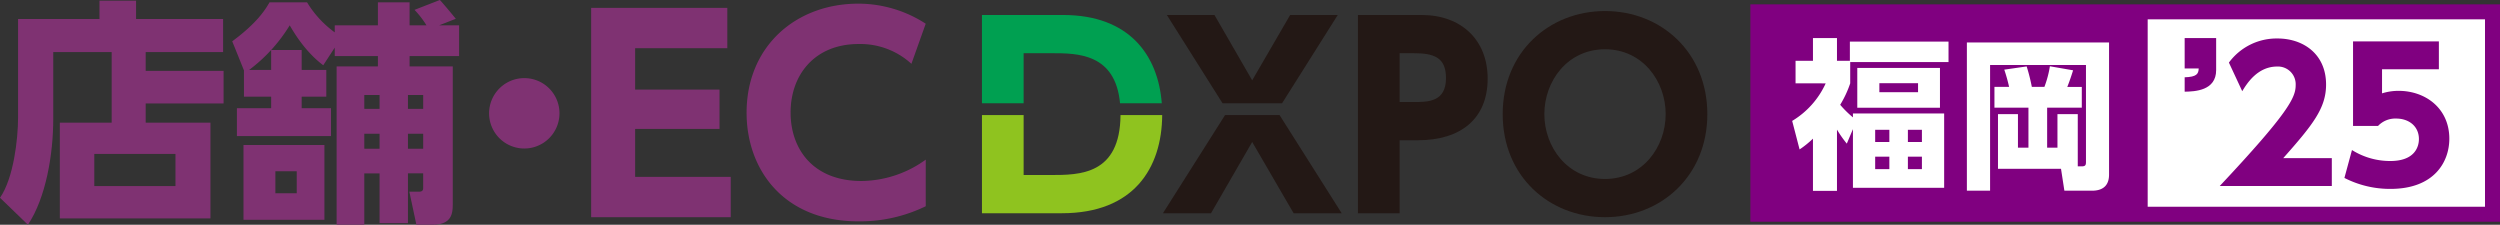 <svg xmlns="http://www.w3.org/2000/svg" width="666.997" height="59.963" viewBox="0 0 666.997 59.963">
  <rect x="0" y="0" width="666.997" height="59.963" fill="#333333" stroke="none"/>
  <g id="logo-ec-dxpo-fukuoka" transform="translate(-2168.792 -1427.247)">
    <g id="logo-ec-dxpo" transform="translate(2168.792 1427.247)">
      <g id="logo-dxpo" transform="translate(261.985 2.945)">
        <path id="パス_12109" data-name="パス 12109" d="M734.177,76.165h7.5c6.9,0,16.97.059,18.224,13.353h11.136c-.978-12.735-8.589-23.549-26.334-23.549H723.059V89.518h11.118Z" transform="translate(-723.059 -64.915)" fill="#00a051"/>
        <path id="パス_12110" data-name="パス 12110" d="M741.348,108.665h-7.171V92.671H723.059v26.191h21.316c19.225,0,26.682-12.089,26.772-26.191h-11.12C759.91,108.658,749.069,108.665,741.348,108.665Z" transform="translate(-723.059 -64.915)" fill="#8fc31f"/>
        <path id="パス_12111" data-name="パス 12111" d="M787.916,92.671l-16.575,26.191h12.828L795.156,99.85l11.053,19.013h12.828L802.462,92.671Z" transform="translate(-723.059 -64.915)" fill="#231815"/>
        <path id="パス_12112" data-name="パス 12112" d="M817.985,65.969h-12.7L795.156,83.4,785.091,65.969h-12.7l14.855,23.55H803.13Z" transform="translate(-723.059 -64.915)" fill="#231815"/>
        <path id="パス_12113" data-name="パス 12113" d="M840.347,65.969H823.373v52.893h11.119V99.389h4.868c11.513,0,18.619-5.79,18.619-16.447C857.979,72.678,851.005,65.969,840.347,65.969ZM838.11,89.192h-3.618V76.165h3.618c5.4,0,8.751.988,8.751,6.646C846.861,89.192,842.058,89.192,838.11,89.192Z" transform="translate(-723.059 -64.915)" fill="#231815"/>
        <path id="パス_12114" data-name="パス 12114" d="M889.289,64.915c-14.934,0-27.3,10.988-27.3,27.5,0,16.579,12.369,27.5,27.3,27.5,15,0,27.3-11.052,27.3-27.5C916.591,76.034,904.354,64.915,889.289,64.915Zm0,44.8c-10,0-16.184-8.487-16.184-17.3s6.184-17.3,16.184-17.3,16.184,8.487,16.184,17.3S899.288,109.718,889.289,109.718Z" transform="translate(-723.059 -64.915)" fill="#231815"/>
      </g>
      <g id="logo-ec">
        <g id="グループ_14501" data-name="グループ 14501" transform="translate(-457.761 -400.074)">
          <path id="パス_12195" data-name="パス 12195" d="M496.63,418.977h20.78v8.7H496.63v5.133h17.275v25.537H473.722V432.81h13.832V413.97H471.969v17.839c0,9.388-1.941,21.03-6.76,28.228l-7.448-7.2c3.63-5.195,4.819-15.71,4.819-21.344v-26.35H484.3v-4.883h9.764v4.883h23.222v8.825H496.63Zm7.949,22.158H482.922v8.574h21.657Z" fill="#7f3272"/>
          <path id="パス_12196" data-name="パス 12196" d="M522.848,418.852l-3.129-7.761c6.635-4.883,8.825-8.45,9.952-10.391h10.015a27.566,27.566,0,0,0,7.385,8.012v-1.878h11.517V400.7h8.45v6.134h4.506a24.606,24.606,0,0,0-3.191-4.131l6.759-2.629c.626.626,2.879,3.318,4.256,5.008l-4.444,1.752h5.32v8.2H567.038v2.755h11.517v36.8c0,2.5-.314,5.445-5.446,5.445h-4.256l-1.878-8.825H569.6c.814,0,1.064-.376,1.064-.94v-3.943H566.6V459.6h-7.574v-13.27h-4.069v13.708h-7.386V417.788h11.017v-2.755H547.071V412.78l-3.067,4.7c-4.882-3.63-7.949-8.951-8.95-10.641a42.546,42.546,0,0,1-10.829,11.893h5.883v-5.321h8.137v5.321h6.572v7.135h-6.572v3.067h7.824v7.448h-25.1v-7.448h9.137v-3.067h-7.26Zm21.469,19.9v19.967H522.723V438.756Zm-7.386,7.011h-5.7v5.882h5.7Zm22.095-20.343h-4.069v3.693h4.069Zm0,10.328h-4.069v4.006h4.069Zm11.642-10.328H566.6v3.693h4.068Zm0,10.328H566.6v4.006h4.068Z" fill="#7f3272"/>
          <path id="パス_12197" data-name="パス 12197" d="M607.028,430.306a9.389,9.389,0,1,1-9.388-9.389A9.376,9.376,0,0,1,607.028,430.306Z" fill="#7f3272"/>
        </g>
        <g id="グループ_14502" data-name="グループ 14502" transform="translate(-457.761 -400.074)">
          <path id="パス_12198" data-name="パス 12198" d="M649.727,423.98v10.491H627.218v12.783h25.5v10.768H615.477V402.166h36.334v10.769H627.218V423.98Z" fill="#7f3272"/>
          <path id="パス_12199" data-name="パス 12199" d="M704.746,455.1a40.015,40.015,0,0,1-17.924,4.03c-20.147,0-29.873-13.964-29.873-28.97,0-17.785,13.2-29.109,29.8-29.109a33.065,33.065,0,0,1,17.994,5.349l-3.82,10.7a20.181,20.181,0,0,0-14.1-5.281c-11.741,0-18.133,8.268-18.133,18.272,0,9.726,5.975,18.271,18.9,18.271a29.669,29.669,0,0,0,17.16-5.7Z" fill="#7f3272"/>
        </g>
      </g>
    </g>
    <g id="logo_txt_fk" transform="translate(2635.787 1428.405)">
      <rect id="長方形_2108" data-name="長方形 2108" width="196" height="54" transform="translate(2 2.505)" fill="#fff"/>
      <path id="中マド_2" data-name="中マド 2" d="M17628,16973l0,0v0h-200v-58h200v58Zm-94-54v50h90v-50h-90Z" transform="translate(-17427.998 -16915)" fill="purple"/>
      <g id="グループ_16688" data-name="グループ 16688" transform="translate(0 -0.027)">
        <path id="パス_15662" data-name="パス 15662" d="M17.232-7.44c7.92-8.928,11.424-13.344,11.424-19.632,0-8.16-6.1-12.288-12.96-12.288a15.787,15.787,0,0,0-12.96,6.432L6.288-25.3c1.2-1.968,4.032-6.576,9.312-6.576a4.728,4.728,0,0,1,4.944,4.992C20.544-23.664,18.72-19.632.288,0h29.9V-7.44Zm41.52-31.152h-22.9v22.56h6.672A6.333,6.333,0,0,1,47.328-18c3.552,0,6.1,2.16,6.1,5.472,0,2.112-1.152,5.856-7.632,5.856A19.116,19.116,0,0,1,35.568-9.6L33.552-2.16A26.638,26.638,0,0,0,45.84.768c11.568,0,15.7-7.1,15.7-13.392,0-8.112-6.384-12.768-13.536-12.768a14.658,14.658,0,0,0-4.416.672v-6.432H58.752Z" transform="translate(124.941 48.498)" fill="purple"/>
        <path id="パス_15661" data-name="パス 15661" d="M1.872-41.472v8.112H5.616c-.048,1.44-.528,2.256-3.744,2.352v3.84c2.688-.048,8.4-.24,8.4-5.76v-8.544Z" transform="translate(113.998 50.498)" fill="purple"/>
      </g>
      <path id="パス_15660" data-name="パス 15660" d="M16.426-15.609a27.38,27.38,0,0,1-3.4-3.354A28.446,28.446,0,0,0,15.7-24.682v-5.676h26.23v-5.461H15.609V-30.7h-3.44v-6.063H5.762V-30.7H1.118v6.02H9.159A22.622,22.622,0,0,1,.215-14.663L2.193-7.052A25.581,25.581,0,0,0,5.762-9.933V4h6.407v-16.34A30.672,30.672,0,0,0,14.792-8.6l1.634-3.87V3.182H40.764V-16.641H16.426ZM26.144-9.03H22.36V-12.3h3.784Zm0,7.224H22.36V-5.117h3.784ZM34.83-9.03H31.089V-12.3H34.83Zm0,7.224H31.089V-5.117H34.83Zm4.816-27H17.587v10.621H39.646ZM33.8-22.317H23.478v-2.408H33.8Zm42.613,5.848H70.993v8.944H68.241V-18.189h9.245v-5.547h-3.87c.688-1.677,1.376-3.87,1.548-4.429L68.972-29.24a27.157,27.157,0,0,1-1.462,5.5H64.156A50.508,50.508,0,0,0,62.78-29.2l-5.977.86a43.667,43.667,0,0,1,1.29,4.6H54.18v5.547h9.073V-7.525h-2.8v-8.944H55.126V-1.892H71.939l.9,5.848H80.2c3.526,0,4.558-1.978,4.558-4.3V-35.6H46.827V3.956h6.192v-33.54H78.6V-3.87c0,.817,0,1.333-1.118,1.333H76.411Z" transform="translate(10.939 45.764)" fill="#fff"/>
    </g>
  </g>
</svg>
